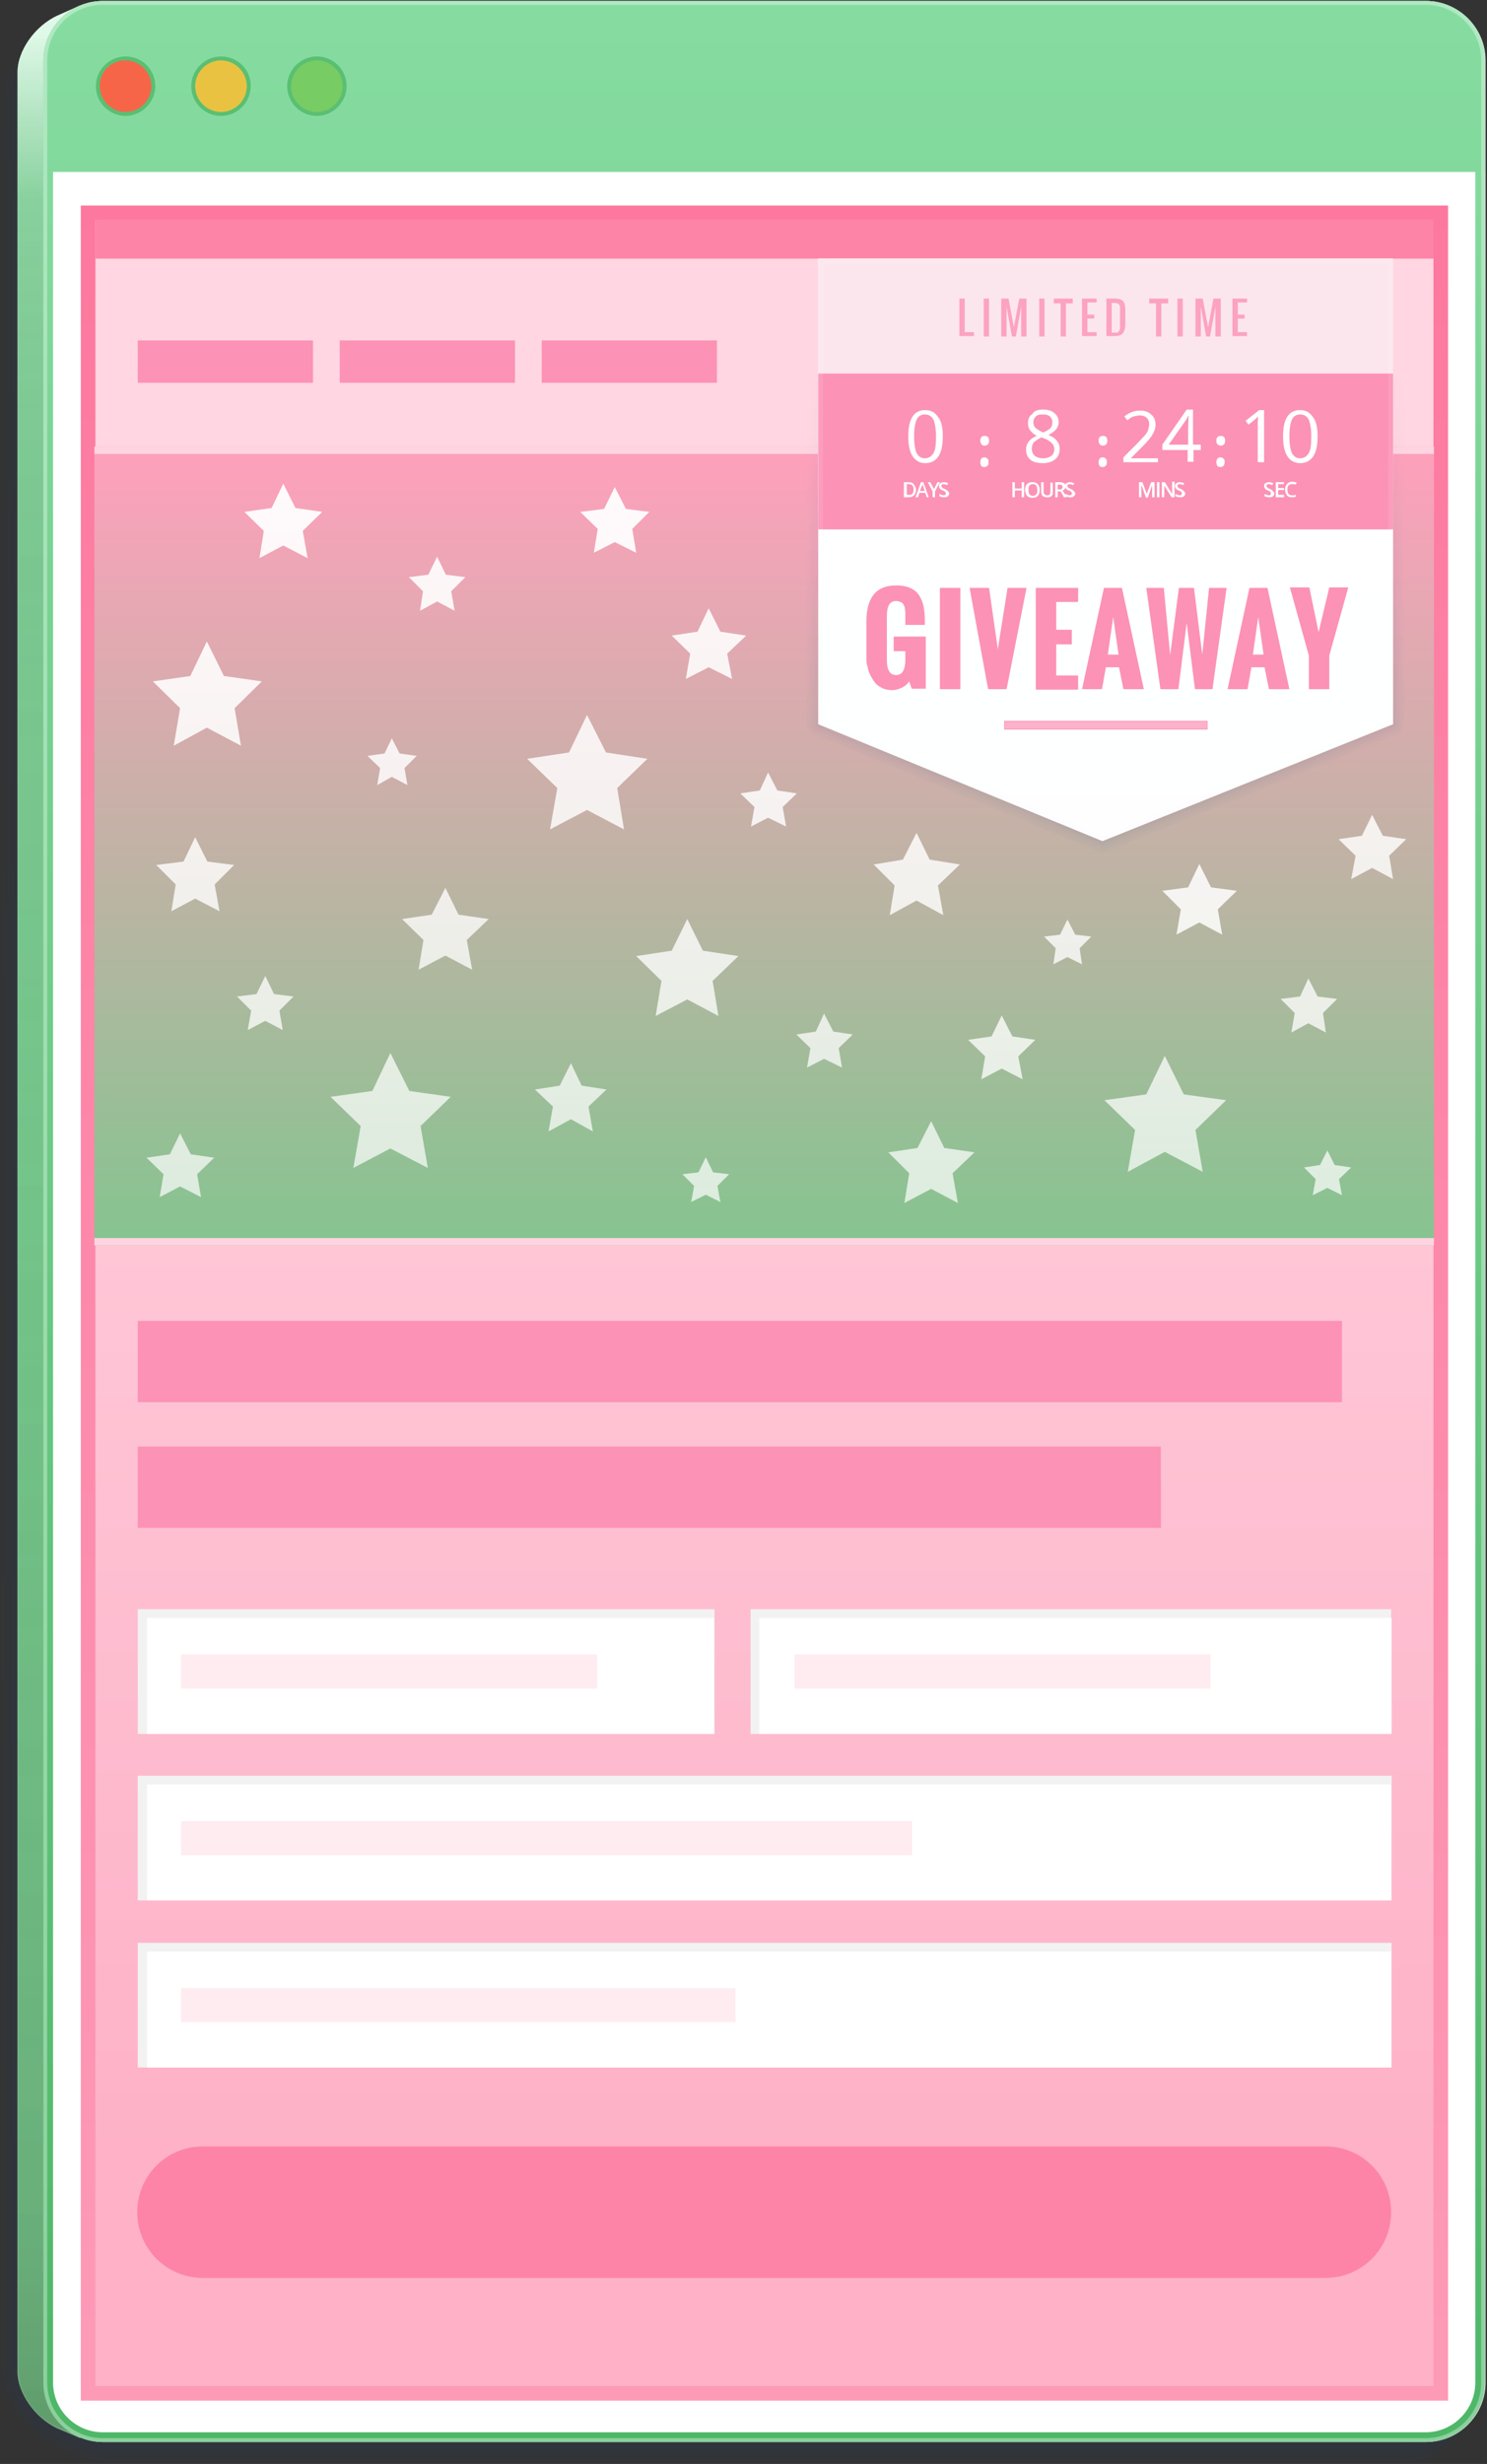 <svg xmlns="http://www.w3.org/2000/svg" xmlns:xlink="http://www.w3.org/1999/xlink" viewBox="-856 717.8 305.5 505.9"><rect x="-856" y="717.8" width="305.5" height="505.9" fill="#333333" stroke="none"/><style><![CDATA[.AV{opacity:.15}.AW{opacity:.05}.AX{enable-background:new}.AY{fill:#fc92b6}.AZ{fill:#5abf72}]]></style><g class="AV"><linearGradient id="A" gradientUnits="userSpaceOnUse" x1="-703.403" y1="729.591" x2="-703.403" y2="1186.532"><stop offset="0" stop-color="#16467f" stop-opacity=".7"/><stop offset="1" stop-color="#16467f"/></linearGradient><path d="M-833.6 1223.4c-2.2 0-4.3-.4-6.3-1.2l-4.8-2c-6.2-2.8-11-9.7-11-15.7V738.2c0-6.1 4.8-13 10.9-15.7l4.2-1.9a16.49 16.49 0 0 1 6.9-1.5H-568c9.2 0 16.7 7.5 16.7 16.7v470.9c0 2.3-.4 4.4-1.3 6.5-.4 1-.9 1.9-1.5 2.8s-1.3 1.7-2 2.5c-3.1 3.2-7.3 4.9-11.8 4.9h-265.7z" fill="url(#A)" class="AV"/><linearGradient id="B" gradientUnits="userSpaceOnUse" x1="-703.403" y1="729.594" x2="-703.403" y2="1186.529"><stop offset="0" stop-color="#16467f" stop-opacity=".7"/><stop offset="1" stop-color="#16467f"/></linearGradient><path d="M-833.6 1223.1c-2.1 0-4.2-.4-6.2-1.2l-4.8-2c-6.1-2.7-10.8-9.5-10.8-15.5V738.2c0-6 4.7-12.7 10.7-15.4l4.2-1.9c2.1-1 4.4-1.5 6.8-1.5H-568c9 0 16.4 7.4 16.4 16.4v470.9c0 2.2-.4 4.4-1.3 6.4-.4 1-.9 1.9-1.5 2.8s-1.3 1.7-2 2.4c-3.1 3.1-7.2 4.8-11.6 4.8h-265.6z" fill="url(#B)" class="AV"/><linearGradient id="C" gradientUnits="userSpaceOnUse" x1="-703.403" y1="729.597" x2="-703.403" y2="1186.526"><stop offset="0" stop-color="#16467f" stop-opacity=".7"/><stop offset="1" stop-color="#16467f"/></linearGradient><path d="M-833.6 1222.8c-2.1 0-4.1-.4-6.1-1.2l-4.7-2c-6-2.7-10.6-9.3-10.6-15.2V738.2c0-5.8 4.6-12.5 10.6-15.1l4.2-1.9c2.1-1 4.3-1.5 6.7-1.5h265.7c8.9 0 16.1 7.2 16.1 16.1v470.9c0 2.2-.4 4.3-1.3 6.3a11.74 11.74 0 0 1-1.5 2.7c-.6.9-1.2 1.7-2 2.4-3 3-7.1 4.7-11.4 4.7h-265.7z" fill="url(#C)" class="AV"/><linearGradient id="D" gradientUnits="userSpaceOnUse" x1="-703.403" y1="729.601" x2="-703.403" y2="1186.523"><stop offset="0" stop-color="#16467f" stop-opacity=".7"/><stop offset="1" stop-color="#16467f"/></linearGradient><path d="M-833.6 1222.5a15.18 15.18 0 0 1-5.9-1.2l-4.7-2c-5.9-2.6-10.5-9.2-10.5-14.9V738.2c0-5.7 4.6-12.3 10.4-14.9l4.2-1.9c2.1-.9 4.3-1.4 6.5-1.4h265.7c8.7 0 15.8 7.1 15.8 15.8v470.9c0 2.1-.4 4.2-1.2 6.2-.4.9-.9 1.8-1.5 2.7-.6.8-1.2 1.6-1.9 2.3-3 3-6.9 4.6-11.2 4.6h-265.7z" fill="url(#D)" class="AV"/><linearGradient id="E" gradientUnits="userSpaceOnUse" x1="-703.403" y1="729.604" x2="-703.403" y2="1186.52"><stop offset="0" stop-color="#16467f" stop-opacity=".7"/><stop offset="1" stop-color="#16467f"/></linearGradient><path d="M-833.6 1222.2c-2 0-4-.4-5.8-1.1l-4.7-2c-5.8-2.6-10.3-9-10.3-14.6V738.2c0-5.6 4.5-12 10.2-14.6l4.2-1.9c2-.9 4.2-1.4 6.4-1.4h265.7c8.5 0 15.5 7 15.5 15.5v470.9c0 2.1-.4 4.1-1.2 6-.4.9-.9 1.8-1.4 2.6-.6.8-1.2 1.6-1.9 2.3-2.9 2.9-6.8 4.5-11 4.5h-265.7z" fill="url(#E)" class="AV"/><linearGradient id="F" gradientUnits="userSpaceOnUse" x1="-703.403" y1="729.608" x2="-703.403" y2="1186.517"><stop offset="0" stop-color="#16467f" stop-opacity=".7"/><stop offset="1" stop-color="#16467f"/></linearGradient><path d="M-833.6 1221.9c-2 0-3.9-.4-5.7-1.1l-4.7-2c-5.7-2.5-10.1-8.8-10.1-14.3V738.2c0-5.5 4.4-11.8 10-14.3l4.2-1.9c2-.9 4.1-1.4 6.3-1.4h265.7c8.4 0 15.2 6.8 15.2 15.2v470.9a14.82 14.82 0 0 1-1.2 5.9c-.4.9-.9 1.8-1.4 2.6a10.04 10.04 0 0 1-1.9 2.2c-2.9 2.9-6.7 4.4-10.7 4.4h-265.7z" fill="url(#F)" class="AV"/><linearGradient id="G" gradientUnits="userSpaceOnUse" x1="-703.403" y1="729.611" x2="-703.403" y2="1186.514"><stop offset="0" stop-color="#16467f" stop-opacity=".7"/><stop offset="1" stop-color="#16467f"/></linearGradient><path d="M-833.6 1221.6c-1.9 0-3.8-.4-5.6-1.1l-4.7-2c-5.6-2.5-9.9-8.7-9.9-14.1V738.2c0-5.4 4.3-11.6 9.8-14l4.2-1.9c1.9-.9 4-1.3 6.2-1.3h265.7c8.2 0 14.9 6.7 14.9 14.9v470.9c0 2-.4 4-1.2 5.8-.4.9-.8 1.7-1.4 2.5-.5.8-1.2 1.5-1.8 2.2-2.8 2.8-6.6 4.4-10.5 4.4h-265.7z" fill="url(#G)" class="AV"/><linearGradient id="H" gradientUnits="userSpaceOnUse" x1="-703.403" y1="729.614" x2="-703.403" y2="1186.511"><stop offset="0" stop-color="#16467f" stop-opacity=".7"/><stop offset="1" stop-color="#16467f"/></linearGradient><path d="M-833.6 1221.3c-1.9 0-3.7-.4-5.5-1.1l-4.7-2c-5.5-2.4-9.7-8.5-9.7-13.8V738.2c0-5.3 4.2-11.4 9.7-13.8l4.2-1.9c1.9-.9 3.9-1.3 6.1-1.3h265.7c8 0 14.6 6.5 14.6 14.6v470.9c0 2-.4 3.9-1.1 5.7-.4.9-.8 1.7-1.3 2.5s-1.1 1.5-1.8 2.2c-2.8 2.8-6.4 4.3-10.3 4.3h-265.9z" fill="url(#H)" class="AV"/><linearGradient id="I" gradientUnits="userSpaceOnUse" x1="-703.403" y1="729.618" x2="-703.403" y2="1186.508"><stop offset="0" stop-color="#16467f" stop-opacity=".7"/><stop offset="1" stop-color="#16467f"/></linearGradient><path d="M-833.6 1221c-1.9 0-3.7-.4-5.4-1l-4.7-2c-5.3-2.4-9.5-8.3-9.5-13.5V738.2c0-5.2 4.2-11.1 9.5-13.5l4.2-1.9c1.9-.9 3.9-1.3 5.9-1.3h265.7a14.3 14.3 0 0 1 14.3 14.3v470.9c0 1.9-.4 3.8-1.1 5.6-.4.8-.8 1.7-1.3 2.4-.5.8-1.1 1.5-1.7 2.1-2.7 2.7-6.3 4.2-10.1 4.2h-265.8z" fill="url(#I)" class="AV"/><linearGradient id="J" gradientUnits="userSpaceOnUse" x1="-703.403" y1="729.621" x2="-703.403" y2="1186.505"><stop offset="0" stop-color="#16467f" stop-opacity=".7"/><stop offset="1" stop-color="#16467f"/></linearGradient><path d="M-833.6 1220.7c-1.8 0-3.6-.3-5.3-1l-4.7-2c-5.2-2.3-9.4-8.2-9.4-13.2V738.2c0-5.1 4.1-10.9 9.3-13.2l4.2-1.9c1.8-.8 3.8-1.3 5.8-1.3H-568c7.7 0 14 6.3 14 14v470.9c0 1.9-.4 3.7-1.1 5.5-.3.8-.8 1.6-1.3 2.4-.5.7-1.1 1.4-1.7 2.1a14.09 14.09 0 0 1-9.9 4.1h-265.6z" fill="url(#J)" class="AV"/><linearGradient id="K" gradientUnits="userSpaceOnUse" x1="-703.403" y1="729.625" x2="-703.403" y2="1186.502"><stop offset="0" stop-color="#16467f" stop-opacity=".7"/><stop offset="1" stop-color="#16467f"/></linearGradient><path d="M-833.6 1220.4c-1.8 0-3.5-.3-5.1-1l-4.7-2c-5.1-2.3-9.2-8-9.2-13V738.2c0-5 4-10.7 9.1-13l4.2-1.9a13.88 13.88 0 0 1 5.7-1.2h265.7c7.6 0 13.7 6.1 13.7 13.7v470.9c0 1.8-.4 3.6-1.1 5.3-.3.8-.8 1.6-1.3 2.3a16.32 16.32 0 0 1-1.7 2c-2.6 2.6-6 4-9.7 4h-265.6z" fill="url(#K)" class="AV"/><linearGradient id="L" gradientUnits="userSpaceOnUse" x1="-703.403" y1="729.628" x2="-703.403" y2="1186.498"><stop offset="0" stop-color="#16467f" stop-opacity=".7"/><stop offset="1" stop-color="#16467f"/></linearGradient><path d="M-833.6 1220.1c-1.7 0-3.4-.3-5-1l-4.7-2c-5-2.3-9-7.8-9-12.7V738.2c0-4.9 3.9-10.4 9-12.7l4.2-1.9a13.42 13.42 0 0 1 5.6-1.2h265.7c7.4 0 13.4 6 13.4 13.4v470.9c0 1.8-.4 3.6-1.1 5.2-.3.8-.8 1.6-1.2 2.3-.5.7-1 1.4-1.6 2-2.5 2.5-5.9 3.9-9.5 3.9h-265.8z" fill="url(#L)" class="AV"/><linearGradient id="M" gradientUnits="userSpaceOnUse" x1="-703.403" y1="729.632" x2="-703.403" y2="1186.495"><stop offset="0" stop-color="#16467f" stop-opacity=".7"/><stop offset="1" stop-color="#16467f"/></linearGradient><path d="M-833.6 1219.8c-1.7 0-3.4-.3-4.9-1 0 0-.2-.1-4.7-2-4.9-2.2-8.8-7.7-8.8-12.4V738.2c0-4.8 3.9-10.2 8.8-12.4l4.2-1.9c1.7-.8 3.6-1.2 5.4-1.2h265.7c7.2 0 13.1 5.9 13.1 13.1v470.9c0 1.8-.3 3.5-1 5.1-.3.8-.7 1.5-1.2 2.2s-1 1.4-1.6 1.9c-2.5 2.5-5.8 3.8-9.3 3.8h-265.7z" fill="url(#M)" class="AV"/><linearGradient id="N" gradientUnits="userSpaceOnUse" x1="-703.403" y1="729.635" x2="-703.403" y2="1186.492"><stop offset="0" stop-color="#16467f" stop-opacity=".7"/><stop offset="1" stop-color="#16467f"/></linearGradient><path d="M-833.6 1219.5c-1.7 0-3.3-.3-4.8-.9 0 0-.2-.1-4.7-2-4.8-2.2-8.6-7.5-8.6-12.1V738.2c0-4.6 3.8-10 8.6-12.1l4.2-1.9c1.7-.8 3.5-1.2 5.3-1.2h265.7a12.76 12.76 0 0 1 12.8 12.8v470.9c0 1.7-.3 3.4-1 5-.3.8-.7 1.5-1.2 2.2s-1 1.3-1.6 1.9c-2.4 2.4-5.6 3.7-9 3.7h-265.7z" fill="url(#N)" class="AV"/><linearGradient id="O" gradientUnits="userSpaceOnUse" x1="-703.403" y1="729.638" x2="-703.403" y2="1186.489"><stop offset="0" stop-color="#16467f" stop-opacity=".7"/><stop offset="1" stop-color="#16467f"/></linearGradient><path d="M-833.6 1219.2c-1.6 0-3.2-.3-4.7-.9l-4.7-2c-4.7-2.1-8.4-7.3-8.4-11.9V738.2c0-4.5 3.7-9.7 8.4-11.9l4.2-1.9c1.7-.8 3.4-1.1 5.2-1.1h265.7c6.9 0 12.5 5.6 12.5 12.5v470.9c0 1.7-.3 3.3-1 4.9-.3.7-.7 1.5-1.2 2.1-.4.7-1 1.3-1.5 1.8-2.4 2.4-5.5 3.7-8.8 3.7h-265.7z" fill="url(#O)" class="AV"/></g><linearGradient id="P" gradientUnits="userSpaceOnUse" x1="-845.923" y1="724.49" x2="-845.923" y2="1214.563"><stop offset="0" stop-color="#d7f7e2"/><stop offset=".07" stop-color="#7dd697"/><stop offset=".93" stop-color="#67bc7c"/><stop offset="1" stop-color="#61ad71"/></linearGradient><path d="M-839.5,718.9l-4.7,2.1c-4.6,2.1-8.2,7.2-8.2,11.6v472.2c0,4.3,3.6,9.5,8.2,11.6l4.7,2V718.9z" fill="url(#P)"/><linearGradient id="Q" gradientUnits="userSpaceOnUse" x1="-845.923" y1="724.952" x2="-845.923" y2="1212.598"><stop offset="0" stop-color="#fff"/><stop offset=".007" stop-color="#f6f6f6" stop-opacity=".99"/><stop offset=".037" stop-color="#d7d7d7" stop-opacity=".952"/><stop offset=".071" stop-color="#bbb" stop-opacity=".908"/><stop offset=".109" stop-color="#a5a5a5" stop-opacity=".858"/><stop offset=".153" stop-color="#949494" stop-opacity=".8"/><stop offset=".209" stop-color="#898989" stop-opacity=".73"/><stop offset=".286" stop-color="#828282" stop-opacity=".63"/><stop offset=".5" stop-color="gray" stop-opacity=".35"/><stop offset=".783" stop-color="#7e7e7e" stop-opacity=".718"/><stop offset=".885" stop-color="#777" stop-opacity=".85"/><stop offset=".957" stop-color="#6c6c6c" stop-opacity=".944"/><stop offset="1" stop-color="#606060"/></linearGradient><path d="M-839.5,718.9l-4.7,2.1c-4.6,2.1-8.2,7.2-8.2,11.6v472.2c0,4.3,3.6,9.5,8.2,11.6l4.7,2V718.9z" opacity=".2" fill="url(#Q)"/><g fill="#fff"><path d="M-839.7 719.2V1218l-4.4-1.8c-4.6-2-8.1-7-8.1-11.4V732.6c0-4.4 3.6-9.4 8.1-11.4l4.4-2m.2-.3l-4.7 2.1c-4.6 2.1-8.2 7.2-8.2 11.6v472.2c0 4.3 3.6 9.5 8.2 11.6l4.7 2V718.9z" class="AV"/><path d="M-847 1207V730.2c0-6.7 5.5-12.2 12.2-12.2H-563c6.7 0 12.2 5.5 12.2 12.2V1207c0 6.7-5.5 12.2-12.2 12.2h-271.8c-6.8 0-12.2-5.5-12.2-12.2z"/></g><linearGradient id="R" gradientUnits="userSpaceOnUse" x1="-698.95" y1="1199.58" x2="-698.95" y2="719.583"><stop offset="0" stop-color="#fd9ab6"/><stop offset="1" stop-color="#fd759c"/></linearGradient><path d="M-839.4 760h280.9v450.7h-280.9z" fill="url(#R)"/><linearGradient id="S" gradientUnits="userSpaceOnUse" x1="-698.95" y1="1161" x2="-698.95" y2="829.999"><stop offset="0" stop-color="#feb1c7"/><stop offset="1" stop-color="#ffd6e2"/></linearGradient><path d="M-836.4 763h274.9v444.7h-274.9z" fill="url(#S)"/><linearGradient id="T" gradientUnits="userSpaceOnUse" x1="-698.95" y1="501.769" x2="-698.95" y2="1347.902"><stop offset="0" stop-color="#9fecb9"/><stop offset="1" stop-color="#3fad59"/></linearGradient><path d="M-563.1 718h-271.8c-6.7 0-12.2 5.5-12.2 12.2V1207c0 6.7 5.5 12.2 12.2 12.2h271.8c6.7 0 12.2-5.5 12.2-12.2V730.2c0-6.7-5.4-12.2-12.2-12.2zm10.2 489c0 5.6-4.6 10.2-10.2 10.2h-271.8c-5.6 0-10.2-4.6-10.2-10.2V730.2c0-5.6 4.6-10.2 10.2-10.2h271.8c5.6 0 10.2 4.6 10.2 10.2V1207z" fill="url(#T)"/><path d="M-550.9 753.1v-22.9c0-6.7-5.5-12.2-12.2-12.2h-271.8c-6.7 0-12.2 5.5-12.2 12.2v22.9h296.2z" fill="url(#T)"/><path d="M-830.2 741.3c-3.2 0-5.7-2.6-5.7-5.7s2.6-5.7 5.7-5.7 5.7 2.6 5.7 5.7-2.6 5.7-5.7 5.7z" fill="#f76548"/><path d="M-830.2 730.2a5.34 5.34 0 0 1 5.3 5.3 5.34 5.34 0 0 1-5.3 5.3 5.34 5.34 0 0 1-5.3-5.3c-.1-2.9 2.3-5.3 5.3-5.3m0-.8c-3.4 0-6.1 2.8-6.1 6.1 0 3.4 2.8 6.1 6.1 6.1s6.1-2.8 6.1-6.1a6.06 6.06 0 0 0-6.1-6.1z" class="AZ"/><path d="M-810.6 741.3c-3.2 0-5.7-2.6-5.7-5.7s2.6-5.7 5.7-5.7c3.2 0 5.7 2.6 5.7 5.7s-2.5 5.7-5.7 5.7z" fill="#eac242"/><path d="M-810.6 730.2a5.34 5.34 0 0 1 5.3 5.3 5.34 5.34 0 0 1-5.3 5.3 5.34 5.34 0 0 1-5.3-5.3 5.34 5.34 0 0 1 5.3-5.3m0-.8c-3.4 0-6.1 2.8-6.1 6.1 0 3.4 2.8 6.1 6.1 6.1 3.4 0 6.1-2.8 6.1-6.1.1-3.4-2.7-6.1-6.1-6.1z" class="AZ"/><path d="M-790.9 741.3c-3.2 0-5.7-2.6-5.7-5.7s2.6-5.7 5.7-5.7 5.7 2.6 5.7 5.7-2.5 5.7-5.7 5.7z" fill="#78cc64"/><path d="M-790.9 730.2a5.34 5.34 0 0 1 5.3 5.3 5.34 5.34 0 0 1-5.3 5.3 5.34 5.34 0 0 1-5.3-5.3 5.34 5.34 0 0 1 5.3-5.3m0-.8c-3.4 0-6.1 2.8-6.1 6.1 0 3.4 2.8 6.1 6.1 6.1s6.1-2.8 6.1-6.1a6.06 6.06 0 0 0-6.1-6.1z" class="AZ"/><path d="M-563.1 718.8c6.3 0 11.4 5.1 11.4 11.4V1207c0 6.3-5.1 11.4-11.4 11.4h-271.8c-6.3 0-11.4-5.1-11.4-11.4V730.2c0-6.3 5.1-11.4 11.4-11.4h271.8m0-.8h-271.8c-6.7 0-12.2 5.5-12.2 12.2V1207c0 6.7 5.5 12.2 12.2 12.2h271.8c6.7 0 12.2-5.5 12.2-12.2V730.2c0-6.7-5.4-12.2-12.2-12.2z" fill="#fff" opacity=".35"/><path d="M-836.4 763h274.9v7.9h-274.9z" fill="#fd84a7"/><linearGradient id="U" gradientUnits="userSpaceOnUse" x1="-699.007" y1="812.642" x2="-699.007" y2="1005.452"><stop offset="0" stop-color="#fda1bb"/><stop offset="1" stop-color="#6dcb87"/></linearGradient><path d="M-836.6 809.5h275.2v164h-275.2z" fill="url(#U)"/><path d="M-583.7 1185.5h-230.6c-7.5 0-13.5-6-13.5-13.5s6-13.5 13.5-13.5h230.6c7.5 0 13.5 6 13.5 13.5s-6 13.5-13.5 13.5z" fill="#fd84a7"/><path d="M-827.7 1048.2h118.5v25.6h-118.5zm0 34.2h257.6v25.6h-257.6zm0 34.3h257.6v25.6h-257.6zm125.9-68.5h131.6v25.6h-131.6z" fill="#f2f2f2"/><path d="M-700 1050h129.9v23.8H-700zm-125.8 0h116.5v23.8h-116.5z" fill="#fff"/><path d="M-818.8 1057.5h85.5v7h-85.5zm126 0h85.5v7h-85.5z" opacity=".25" fill="#feb7cb"/><path d="M-825.8 1084.2h255.6v23.8h-255.6zm0 34.3h255.6v23.8h-255.6z" fill="#fff"/><path d="M-818.8 1091.7h150.2v7h-150.2zm0 34.3h113.9v7h-113.9z" opacity=".25" fill="#feb7cb"/><path d="M-836.6 809.5h275.2v1.5h-275.2z" fill="#ffd4e1"/><g opacity=".35"><linearGradient id="V" gradientUnits="userSpaceOnUse" x1="-628.831" y1="792.865" x2="-628.831" y2="867.106"><stop offset="0" stop-color="#134e8e" stop-opacity="0"/><stop offset="1" stop-color="#134e8e"/></linearGradient><path d="M-629.5 892.8c-.3 0-.6-.1-.9-.2l-58.4-24c-.9-.4-1.4-1.2-1.4-2.1v-93.2a2.26 2.26 0 0 1 2.3-2.3h118.1a2.26 2.26 0 0 1 2.3 2.3v93.2c0 .9-.6 1.8-1.4 2.1l-59.7 24c-.3.2-.6.2-.9.2z" fill="url(#V)" class="AW AX"/><linearGradient id="W" gradientUnits="userSpaceOnUse" x1="-628.831" y1="792.891" x2="-628.831" y2="867.083"><stop offset="0" stop-color="#134e8e" stop-opacity="0"/><stop offset="1" stop-color="#134e8e"/></linearGradient><path d="M-629.5 892.4c-.2 0-.5 0-.7-.1l-58.4-24c-.7-.3-1.1-1-1.1-1.7v-93.2a1.79 1.79 0 0 1 1.8-1.8h118.1a1.79 1.79 0 0 1 1.8 1.8v93.2c0 .8-.5 1.4-1.2 1.7l-59.7 24c-.1 0-.3.1-.6.1z" fill="url(#W)" class="AW AX"/><linearGradient id="X" gradientUnits="userSpaceOnUse" x1="-628.831" y1="792.917" x2="-628.831" y2="867.06"><stop offset="0" stop-color="#134e8e" stop-opacity="0"/><stop offset="1" stop-color="#134e8e"/></linearGradient><path d="M-629.5 891.9c-.2 0-.3 0-.5-.1l-58.4-24c-.5-.2-.9-.7-.9-1.3v-93.2c0-.8.6-1.4 1.4-1.4h118.1c.8 0 1.4.6 1.4 1.4v93.2c0 .6-.3 1.1-.9 1.3l-59.7 24c-.1.1-.3.1-.5.1z" fill="url(#X)" class="AW AX"/><linearGradient id="Y" gradientUnits="userSpaceOnUse" x1="-628.831" y1="792.943" x2="-628.831" y2="867.036"><stop offset="0" stop-color="#134e8e" stop-opacity="0"/><stop offset="1" stop-color="#134e8e"/></linearGradient><path d="M-629.5 891.4c-.1 0-.2 0-.3-.1l-58.4-24c-.3-.1-.6-.5-.6-.9v-93.2c0-.5.4-.9.9-.9h118.1c.5 0 .9.4.9.9v93.2c0 .4-.2.7-.6.9l-59.7 24c0 .1-.2.1-.3.1z" fill="url(#Y)" class="AW AX"/><linearGradient id="Z" gradientUnits="userSpaceOnUse" x1="-628.831" y1="792.97" x2="-628.831" y2="867.012"><stop offset="0" stop-color="#134e8e" stop-opacity="0"/><stop offset="1" stop-color="#134e8e"/></linearGradient><path d="M-629.5 891h-.2l-58.4-24c-.2-.1-.3-.2-.3-.4v-93.2a.47.47 0 0 1 .5-.5h118.1a.47.47 0 0 1 .5.5v93.2c0 .2-.1.4-.3.4l-59.7 24h-.2z" fill="url(#Z)" class="AW AX"/><linearGradient id="a" gradientUnits="userSpaceOnUse" x1="-628.831" y1="792.997" x2="-628.831" y2="866.987"><stop offset="0" stop-color="#134e8e" stop-opacity="0"/><stop offset="1" stop-color="#134e8e"/></linearGradient><path d="M-687.9 773.3v93.2l58.4 24 59.7-24v-93.2z" fill="url(#a)" class="AW AX"/></g><linearGradient id="b" gradientUnits="userSpaceOnUse" x1="-628.831" y1="778.396" x2="-628.831" y2="2007.636"><stop offset="0" stop-color="#fff"/><stop offset="1" stop-color="#f5f9fe"/></linearGradient><path d="M-569.8 770.9h-118.1v95.6l58.4 24 59.7-24z" fill="url(#b)"/><path d="M-687.9 770.9h118.1V822h-118.1z" fill="#fce6ed"/><path d="M-687.9 794.5h118.1v32h-118.1z" class="AY"/><g fill="#fff"><use xlink:href="#AE"/><path d="M-662.3 807.4c0 1.8-.3 3.2-.9 4.1s-1.5 1.4-2.7 1.4c-1.1 0-2-.5-2.6-1.4s-.9-2.3-.9-4.1c0-1.9.3-3.2.9-4.1s1.5-1.3 2.6-1.3c1.2 0 2 .5 2.6 1.4.7.8 1 2.2 1 4zm-5.9 0c0 1.5.2 2.7.5 3.4.4.7.9 1.1 1.7 1.1s1.4-.4 1.8-1.1.5-1.8.5-3.4c0-1.5-.2-2.6-.5-3.4-.4-.7-.9-1.1-1.8-1.1-.8 0-1.4.4-1.7 1.1s-.5 1.8-.5 3.4zm.4 10.9c0 .5-.1.9-.4 1.2s-.7.4-1.2.4h-.9v-3.1h.9c.5 0 .9.1 1.1.4s.5.7.5 1.1zm-.5 0c0-.7-.3-1.1-1-1.1h-.4v2.2h.4c.6.1 1-.3 1-1.1zm2.7 1.6l-.3-.9h-1.2l-.3.9h-.5l1.1-3.1h.5l1.1 3.1h-.4zm-.4-1.3l-.3-.8c0-.1 0-.1-.1-.3 0-.1-.1-.2-.1-.3 0 .2-.1.4-.2.6l-.3.8h1zm1.9-.4l.7-1.4h.5l-1 1.9v1.2h-.5v-1.2l-1-1.9h.5l.8 1.4z"/><use xlink:href="#AF"/><path d="M-641.7 801.9c1 0 1.7.2 2.3.7a2.32 2.32 0 0 1 .9 1.9c0 .5-.2 1-.5 1.4s-.8.8-1.6 1.2c.9.4 1.5.8 1.8 1.3.4.5.5 1 .5 1.6 0 .9-.3 1.6-.9 2.1s-1.5.8-2.5.8c-1.1 0-2-.2-2.6-.7s-.9-1.2-.9-2.1c0-1.2.7-2.2 2.2-2.8-.7-.4-1.1-.8-1.4-1.2s-.4-.9-.4-1.5c0-.8.3-1.4.9-1.8.4-.7 1.2-.9 2.2-.9zm-2.3 8.1c0 .6.2 1 .6 1.4.4.3 1 .5 1.7.5s1.3-.2 1.7-.5.6-.8.6-1.4c0-.5-.2-.9-.6-1.3s-1-.7-2-1.1c-.7.3-1.2.7-1.6 1-.3.4-.4.9-.4 1.4zm2.2-7.1c-.6 0-1.1.1-1.4.4s-.5.7-.5 1.2c0 .4.1.8.4 1.1s.8.6 1.6 1c.7-.3 1.2-.6 1.5-.9s.4-.7.4-1.2-.2-.9-.5-1.2c-.4-.3-.8-.4-1.5-.4zm-3.8 17h-.5v-1.4h-1.4v1.4h-.5v-3.1h.5v1.3h1.4v-1.3h.5v3.1zm3.2-1.5c0 .5-.1.9-.4 1.2-.2.3-.6.4-1.1.4s-.8-.1-1.1-.4c-.2-.3-.4-.7-.4-1.2s.1-.9.4-1.2.6-.4 1.1-.4.8.1 1.1.4.4.7.4 1.2zm-2.3 0c0 .4.1.7.2.9.2.2.4.3.7.3s.5-.1.7-.3.2-.5.2-.9-.1-.7-.2-.9c-.2-.2-.4-.3-.7-.3s-.5.1-.7.3-.2.5-.2.9zm5-1.6v2c0 .2 0 .4-.1.6a.78.78 0 0 1-.4.4c-.2.1-.4.1-.7.1-.4 0-.7-.1-.9-.3s-.3-.5-.3-.8v-2h.5v1.9c0 .3.1.4.2.6.1.1.3.2.5.2.5 0 .7-.2.7-.7v-1.9h.5zm1 1.9v1.2h-.5v-3.1h.9c.4 0 .7.1.9.2s.3.4.3.7c0 .4-.2.7-.6.8l.9 1.4h-.6l-.7-1.2h-.6zm0-.4h.3c.2 0 .4 0 .5-.1s.2-.2.2-.4-.1-.3-.2-.4-.3-.1-.5-.1h-.3v1z"/><use xlink:href="#AF" x="25.9"/><path d="M-618.2 812.7h-7v-1l2.8-2.8 1.7-1.8c.3-.4.5-.7.6-1.1s.2-.7.2-1.1c0-.6-.2-1-.5-1.3s-.8-.5-1.4-.5c-.4 0-.9.1-1.3.2s-.8.4-1.3.8l-.6-.8c1-.8 2-1.2 3.2-1.2 1 0 1.8.3 2.3.8.6.5.9 1.2.9 2.1 0 .7-.2 1.3-.6 2s-1.1 1.5-2.1 2.5l-2.3 2.3v.1h5.5v.8zm9-2.5h-1.6v2.4h-1.2v-2.4h-5.2v-1.1l5-7.2h1.3v7.2h1.6v1.1zm-2.7-1.1v-3.5l.1-2.4h-.1c-.2.5-.5.9-.7 1.2l-3.3 4.7h4zm-8.7 10.8l-.9-2.6v2.6h-.5v-3.1h.7l.9 2.4.9-2.4h.7v3.1h-.5v-2.5l-.9 2.6h-.4zm2.3 0v-3.1h.5v3.1h-.5zm3.6 0h-.6l-1.5-2.4v2.4h-.5v-3.1h.6l1.5 2.4v-2.5h.5v3.2z"/><use xlink:href="#AF" x="48.5"/><path d="M-596.4 812.7h-1.2v-7.6c0-.6 0-1.2.1-1.8l-.3.3c-.1.1-.7.6-1.7 1.4l-.6-.8 2.8-2.2h1v10.7zm11.1-5.3c0 1.8-.3 3.2-.9 4.1s-1.5 1.4-2.7 1.4c-1.1 0-2-.5-2.6-1.4s-.9-2.3-.9-4.1c0-1.9.3-3.2.9-4.1s1.5-1.3 2.6-1.3c1.2 0 2 .5 2.6 1.4.7.8 1 2.2 1 4zm-5.8 0c0 1.5.2 2.7.5 3.4.4.7.9 1.1 1.7 1.1s1.4-.4 1.8-1.1.5-1.8.5-3.4c0-1.5-.2-2.6-.5-3.4-.4-.7-.9-1.1-1.8-1.1-.8 0-1.4.4-1.7 1.1s-.5 1.8-.5 3.4zm-3.1 11.7c0 .3-.1.5-.3.6-.2.2-.5.2-.8.2s-.6-.1-.9-.2v-.5c.1.1.3.1.4.2.2 0 .3.1.4.1.2 0 .3 0 .4-.1s.1-.2.1-.3 0-.2-.1-.3-.3-.2-.5-.3c-.3-.1-.5-.2-.6-.4-.1-.1-.2-.3-.2-.5 0-.3.1-.5.3-.6s.4-.2.7-.2.6.1.9.2l-.2.4c-.3-.1-.5-.2-.7-.2s-.3 0-.4.1-.1.2-.1.3 0 .1.1.2c0 .1.1.1.2.2s.2.1.4.2.4.2.5.3.2.2.2.3c.1 0 .2.1.2.3zm2 .8h-1.7v-3.1h1.7v.4h-1.2v.8h1.2v.4h-1.2v1h1.2v.5z"/><path d="M-590.6 817.2c-.3 0-.5.1-.7.3s-.2.5-.2.8c0 .4.1.7.2.9.2.2.4.3.7.3h.4c.1 0 .2-.1.4-.1v.4c-.2.1-.5.1-.8.1-.4 0-.8-.1-1-.4s-.4-.7-.4-1.2c0-.3.1-.6.2-.8s.3-.4.5-.6c.2-.1.5-.2.8-.2s.6.1.9.2l-.2.4c-.1 0-.2-.1-.3-.1h-.5z"/><use xlink:href="#AE" x="24.3"/><path d="M-606.1 808.3c0-.7.3-1 .9-1s.9.3.9 1c0 .3-.1.6-.2.7-.2.2-.4.3-.7.3-.2 0-.5-.1-.6-.2-.2-.2-.3-.4-.3-.8zm0 4.4c0-.3.1-.6.2-.7.1-.2.4-.3.6-.3.3 0 .5.1.7.3s.2.4.2.7-.1.6-.2.7c-.2.2-.4.3-.7.3-.2 0-.5-.1-.6-.2-.1-.2-.2-.5-.2-.8z"/></g><g opacity=".1"><linearGradient id="c" gradientUnits="userSpaceOnUse" x1="-628.831" y1="770.921" x2="-628.831" y2="890.527"><stop offset="0" stop-color="#fff"/><stop offset="1" stop-color="#f5f9fe"/></linearGradient><path d="M-570.8 771.9v93.9l-58.7 23.6-57.4-23.6v-93.9h116.1m1-1h-118.1v95.6l58.4 24 59.7-24v-95.6z" fill="url(#c)"/></g><path d="M-678 852.7v-7.3c0-4.9 2-7.4 6.1-7.4.9 0 1.6.1 2.3.3s1.2.5 1.7.9.8.9 1.1 1.5.5 1.2.6 1.9.2 1.4.2 2.3v1.2h-4v-2.5c0-.3-.1-.6-.1-.9s-.2-.6-.3-.8-.3-.4-.6-.5-.5-.2-.9-.2c-1.3 0-1.9 1-1.9 3.1v9c0 2 .6 3.1 1.9 3.1s1.9-1.1 1.9-3.2v-1.7h-2.4v-3h6.6v10.7h-2.9l-.5-1.5c-.4.6-.9 1-1.5 1.3-.7.3-1.3.5-2 .5s-1.4-.1-2-.4-1.1-.6-1.5-1.1-.7-1-1-1.6-.5-1.2-.6-1.9c-.2-.4-.2-1.1-.2-1.8zm15.1 6.6v-20.8h4.2v20.8h-4.2zm9.9 0l-3.8-20.8h4l1.8 12.6 2-12.6h3.9l-4.1 20.8h-3.8zm9.8 0v-20.8h8.7v2.9h-4.5v5.7h3.2v3h-3.2v6.4h4.5v2.9h-8.7zm9.5 0l4.5-20.8h3.7l4.5 20.8h-4.2l-.9-4.5h-2.7l-.8 4.5h-4.1zm5.3-7.1h2.2l-1.1-7.7-1.1 7.7zm10.8 7.1l-2.9-20.8h3.6l1.3 13.8 1.8-13.8h3.1l1.7 13.7 1.4-13.7h3.6l-2.9 20.8h-3.6l-1.7-13.6-1.7 13.6h-3.7zm13.8 0l4.5-20.8h3.7l4.5 20.8h-4.2l-.9-4.5h-2.7l-.8 4.5h-4.1zm5.2-7.1h2.2l-1.1-7.7-1.1 7.7zm11.5 7.1v-6.9l-3.9-14h4l1.9 9.2 2.2-9.2h3.9l-3.9 14v6.9h-4.2z" class="AY"/><path d="M-658.9 786.9v-7.8h1.1v6.9h1.9v.8h-3zm5 0v-7.8h1.1v7.8h-1.1zm3.6 0v-7.8h1.5l1.1 5.9 1.1-5.9h1.5v7.8h-1.1v-6.1l-1.1 6.1h-.8l-1.1-6.1v6.1h-1.1zm7.8 0v-7.8h1.1v7.8h-1.1zm4.4 0v-6.8h-1.4v-1h3.9v1h-1.4v6.8h-1.1zm4.4 0v-7.8h3v.8h-1.9v2.5h1.4v.8h-1.4v2.8h1.9v.8h-3zm5 0v-7.8h1.7c.8 0 1.4.2 1.7.5s.5.9.5 1.7v3c0 .9-.2 1.5-.5 1.9s-.9.6-1.7.6h-1.7zm1.1-.8h1.1c.2 0 .2-.1.3-.2s.1-.2.2-.3c0-.1.1-.2.1-.4v-4.5c0-.1 0-.1-.1-.2 0-.1-.1-.1-.1-.2l-.1-.1c-.1-.1-.1-.1-.2-.1s-.2 0-.3-.1h-.9v6.1zm9.1.8v-6.8h-1.4v-1h3.9v1h-1.4v6.8h-1.1zm4.4 0v-7.8h1.1v7.8h-1.1zm3.7 0v-7.8h1.5l1.1 5.9 1.1-5.9h1.5v7.8h-1.1v-6.1l-1.1 6.1h-.8l-1.1-6.1v6.1h-1.1zm7.6 0v-7.8h3v.8h-1.9v2.5h1.4v.8h-1.4v2.8h1.9v.8h-3z" opacity=".8" class="AY"/><g class="AY"><path d="M-649.6 865.9h41.6v1.6h-41.6z" opacity=".7" stroke="#fc92b6" stroke-width=".239" stroke-miterlimit="10"/><path d="M-827.7 787.7h36v8.7h-36zm41.5 0h36v8.7h-36zm41.5 0h36v8.7h-36z"/></g><linearGradient id="d" gradientUnits="userSpaceOnUse" x1="-813.414" y1="1001.737" x2="-813.414" y2="786.341"><stop offset="0" stop-color="#fff" stop-opacity=".65"/><stop offset="1" stop-color="#fff"/></linearGradient><path d="M-813.5 849.5l3.5 7.1 7.8 1.1-5.6 5.5 1.3 7.7-7-3.7-6.8 3.7 1.3-7.7-5.6-5.5 7.7-1.1z" fill="url(#d)"/><linearGradient id="e" gradientUnits="userSpaceOnUse" x1="-766.167" y1="991.237" x2="-766.167" y2="775.841"><stop offset="0" stop-color="#fff" stop-opacity=".65"/><stop offset="1" stop-color="#fff"/></linearGradient><path d="M-766.2 832.1l1.8 3.7 4 .5-2.9 2.9.7 4-3.6-1.9-3.5 1.9.6-4-2.9-2.9 4-.5z" fill="url(#e)"/><linearGradient id="f" gradientUnits="userSpaceOnUse" x1="-710.36" y1="990.417" x2="-710.36" y2="775.021"><stop offset="0" stop-color="#fff" stop-opacity=".65"/><stop offset="1" stop-color="#fff"/></linearGradient><path d="M-710.4 842.7l2.4 4.8 5.3.8-3.9 3.7 1 5.2-4.8-2.4-4.7 2.4.9-5.2-3.8-3.7 5.3-.8z" fill="url(#f)"/><linearGradient id="g" gradientUnits="userSpaceOnUse" x1="-609.565" y1="1021.477" x2="-609.565" y2="816.171"><stop offset="0" stop-color="#fff" stop-opacity=".65"/><stop offset="1" stop-color="#fff"/></linearGradient><path d="M-609.6 895.2l2.4 4.8 5.3.7-3.9 3.8.9 5.2-4.7-2.5-4.7 2.5.9-5.2-3.8-3.8 5.3-.7z" fill="url(#g)"/><linearGradient id="h" gradientUnits="userSpaceOnUse" x1="-667.687" y1="998.869" x2="-667.687" y2="783.473"><stop offset="0" stop-color="#fff" stop-opacity=".65"/><stop offset="1" stop-color="#fff"/></linearGradient><path d="M-667.7 888.8l2.7 5.5 6.2 1-4.5 4.3 1.1 6.1-5.5-3-5.5 3 1-6.1-4.3-4.3 6-1z" fill="url(#h)"/><linearGradient id="i" gradientUnits="userSpaceOnUse" x1="-714.814" y1="994.237" x2="-714.814" y2="778.841"><stop offset="0" stop-color="#fff" stop-opacity=".65"/><stop offset="1" stop-color="#fff"/></linearGradient><path d="M-714.8 906.5l3.2 6.5 7.3 1.1-5.3 5.1 1.2 7.2-6.4-3.4-6.5 3.4 1.2-7.2-5.2-5.1 7.3-1.1z" fill="url(#i)"/><linearGradient id="j" gradientUnits="userSpaceOnUse" x1="-775.43" y1="991.695" x2="-775.43" y2="776.299"><stop offset="0" stop-color="#fff" stop-opacity=".65"/><stop offset="1" stop-color="#fff"/></linearGradient><path d="M-775.5 869.4l1.6 3.1 3.5.5-2.5 2.5.6 3.5-3.2-1.7-3 1.7.6-3.5-2.6-2.5 3.5-.5z" fill="url(#j)"/><linearGradient id="k" gradientUnits="userSpaceOnUse" x1="-636.652" y1="992.867" x2="-636.652" y2="777.47"><stop offset="0" stop-color="#fff" stop-opacity=".65"/><stop offset="1" stop-color="#fff"/></linearGradient><path d="M-636.7 906.6l1.6 3.1 3.3.4-2.4 2.4.5 3.3-3-1.5-2.9 1.5.5-3.3-2.4-2.4 3.3-.4z" fill="url(#k)"/><linearGradient id="l" gradientUnits="userSpaceOnUse" x1="-735.332" y1="988.237" x2="-735.332" y2="772.841"><stop offset="0" stop-color="#fff" stop-opacity=".65"/><stop offset="1" stop-color="#fff"/></linearGradient><path d="M-735.4 864.6l3.9 7.7 8.5 1.3-6.2 6 1.4 8.5-7.6-4-7.6 4 1.5-8.5-6.2-6 8.6-1.3z" fill="url(#l)"/><linearGradient id="m" gradientUnits="userSpaceOnUse" x1="-797.759" y1="998.237" x2="-797.759" y2="782.841"><stop offset="0" stop-color="#fff" stop-opacity=".65"/><stop offset="1" stop-color="#fff"/></linearGradient><path d="M-797.8 817.1l2.5 5 5.5.8-4 3.9 1 5.6-5-2.6-4.9 2.6.9-5.6-4-3.9 5.6-.8z" fill="url(#m)"/><linearGradient id="n" gradientUnits="userSpaceOnUse" x1="-764.5" y1="981.457" x2="-764.5" y2="766.061"><stop offset="0" stop-color="#fff" stop-opacity=".65"/><stop offset="1" stop-color="#fff"/></linearGradient><path d="M-764.5 900.1l2.7 5.5 6.2.9-4.5 4.3 1.1 6.1-5.5-2.9-5.5 2.9 1-6.1-4.4-4.3 6.1-.9z" fill="url(#n)"/><linearGradient id="o" gradientUnits="userSpaceOnUse" x1="-801.504" y1="989.064" x2="-801.504" y2="773.668"><stop offset="0" stop-color="#fff" stop-opacity=".65"/><stop offset="1" stop-color="#fff"/></linearGradient><path d="M-801.5 918.2l1.8 3.7 4 .5-2.9 2.9.7 4-3.6-1.9-3.6 1.9.7-4-2.9-2.9 4-.5z" fill="url(#o)"/><linearGradient id="p" gradientUnits="userSpaceOnUse" x1="-650.191" y1="1004.987" x2="-650.191" y2="789.591"><stop offset="0" stop-color="#fff" stop-opacity=".65"/><stop offset="1" stop-color="#fff"/></linearGradient><path d="M-650.2 926.3l2.2 4.3 4.7.7-3.5 3.4.9 4.7-4.3-2.2-4.2 2.2.8-4.7-3.5-3.4 4.8-.7z" fill="url(#p)"/><linearGradient id="q" gradientUnits="userSpaceOnUse" x1="-815.856" y1="994.072" x2="-815.856" y2="778.676"><stop offset="0" stop-color="#fff" stop-opacity=".65"/><stop offset="1" stop-color="#fff"/></linearGradient><path d="M-815.9 889.7l2.5 5 5.5.7-4 4 1 5.5-5-2.6-4.9 2.6.9-5.5-4-4 5.6-.7z" fill="url(#q)"/><linearGradient id="r" gradientUnits="userSpaceOnUse" x1="-698.113" y1="999.486" x2="-698.113" y2="784.09"><stop offset="0" stop-color="#fff" stop-opacity=".65"/><stop offset="1" stop-color="#fff"/></linearGradient><path d="M-698.2 876.4l1.9 3.7 4 .6-2.9 2.8.7 4-3.7-1.8-3.5 1.8.7-4-2.9-2.8 4-.6z" fill="url(#r)"/><linearGradient id="s" gradientUnits="userSpaceOnUse" x1="-729.658" y1="999.737" x2="-729.658" y2="784.341"><stop offset="0" stop-color="#fff" stop-opacity=".65"/><stop offset="1" stop-color="#fff"/></linearGradient><path d="M-729.7 817.8l2.3 4.5 4.8.6-3.5 3.5.8 4.9-4.4-2.2-4.3 2.2.8-4.9-3.6-3.5 4.9-.6z" fill="url(#s)"/><linearGradient id="t" gradientUnits="userSpaceOnUse" x1="-664.694" y1="994.143" x2="-664.694" y2="778.747"><stop offset="0" stop-color="#fff" stop-opacity=".65"/><stop offset="1" stop-color="#fff"/></linearGradient><path d="M-664.7 948l2.7 5.5 6.2.9-4.5 4.3 1.1 6.1-5.5-2.9-5.5 2.9 1-6.1-4.3-4.3 6-.9z" fill="url(#t)"/><linearGradient id="u" gradientUnits="userSpaceOnUse" x1="-574.045" y1="979.521" x2="-574.045" y2="796.925"><stop offset="0" stop-color="#fff" stop-opacity=".65"/><stop offset="1" stop-color="#fff"/></linearGradient><path d="M-574.1 885.1l2.2 4.3 4.8.7-3.5 3.4.8 4.8-4.3-2.3-4.3 2.3.9-4.8-3.5-3.4 4.8-.7z" fill="url(#u)"/><linearGradient id="v" gradientUnits="userSpaceOnUse" x1="-775.719" y1="986.237" x2="-775.719" y2="770.841"><stop offset="0" stop-color="#fff" stop-opacity=".65"/><stop offset="1" stop-color="#fff"/></linearGradient><path d="M-775.8 934l3.9 7.8 8.5 1.2-6.2 6 1.5 8.6-7.7-4-7.6 4 1.5-8.6-6.2-6 8.6-1.2z" fill="url(#v)"/><linearGradient id="w" gradientUnits="userSpaceOnUse" x1="-738.74" y1="985.737" x2="-738.74" y2="770.341"><stop offset="0" stop-color="#fff" stop-opacity=".65"/><stop offset="1" stop-color="#fff"/></linearGradient><path d="M-738.7 936.1l2.2 4.6 5.1.8-3.7 3.5.9 5.1-4.5-2.5-4.6 2.5.9-5.1-3.7-3.5 5.1-.8z" fill="url(#w)"/><linearGradient id="x" gradientUnits="userSpaceOnUse" x1="-587.136" y1="996.545" x2="-587.136" y2="781.149"><stop offset="0" stop-color="#fff" stop-opacity=".65"/><stop offset="1" stop-color="#fff"/></linearGradient><path d="M-587.2 918.7l1.9 3.7 4 .5-2.9 2.9.6 4-3.6-1.9-3.5 1.9.7-4-2.9-2.9 4-.5z" fill="url(#x)"/><linearGradient id="y" gradientUnits="userSpaceOnUse" x1="-686.613" y1="985.67" x2="-686.613" y2="770.274"><stop offset="0" stop-color="#fff" stop-opacity=".65"/><stop offset="1" stop-color="#fff"/></linearGradient><path d="M-686.7 925.9l1.9 3.7 4 .6-2.9 2.8.7 4-3.7-1.8-3.5 1.8.7-4-2.9-2.8 4-.6z" fill="url(#y)"/><linearGradient id="z" gradientUnits="userSpaceOnUse" x1="-616.617" y1="989.237" x2="-616.617" y2="773.841"><stop offset="0" stop-color="#fff" stop-opacity=".65"/><stop offset="1" stop-color="#fff"/></linearGradient><path d="M-616.7 934.6l3.9 7.9 8.7 1.2-6.3 6.1 1.5 8.6-7.8-4.1-7.6 4.1 1.5-8.6-6.3-6.1 8.6-1.2z" fill="url(#z)"/><linearGradient id="AA" gradientUnits="userSpaceOnUse" x1="-818.943" y1="987.237" x2="-818.943" y2="771.841"><stop offset="0" stop-color="#fff" stop-opacity=".65"/><stop offset="1" stop-color="#fff"/></linearGradient><path d="M-819 950.5l2.2 4.3 4.8.7-3.5 3.4.8 4.7-4.3-2.2-4.2 2.2.8-4.7-3.5-3.4 4.8-.7z" fill="url(#AA)"/><linearGradient id="AB" gradientUnits="userSpaceOnUse" x1="-711.005" y1="990.991" x2="-711.005" y2="775.595"><stop offset="0" stop-color="#fff" stop-opacity=".65"/><stop offset="1" stop-color="#fff"/></linearGradient><path d="M-711 955.4l1.5 3.1 3.3.4-2.4 2.4.6 3.3-3-1.5-3 1.5.6-3.3-2.4-2.4 3.3-.4z" fill="url(#AB)"/><linearGradient id="AC" gradientUnits="userSpaceOnUse" x1="-583.272" y1="995.844" x2="-583.272" y2="780.448"><stop offset="0" stop-color="#fff" stop-opacity=".65"/><stop offset="1" stop-color="#fff"/></linearGradient><path d="M-583.3 954l1.5 3 3.4.5-2.5 2.4.6 3.3-3-1.5-3 1.5.6-3.3-2.4-2.4 3.3-.5z" fill="url(#AC)"/><path d="M-836.6 972h275.2v1.5h-275.2z" fill="#ffd4e1"/><path d="M-827.7 989h247.4v16.7h-247.4zm0 25.8h210.2v16.7h-210.2z" class="AY"/><defs ><path id="AE" d="M-654.6 808.3c0-.7.3-1 .9-1s.9.3.9 1c0 .3-.1.6-.2.7-.2.2-.4.3-.7.3-.2 0-.5-.1-.6-.2s-.3-.4-.3-.8zm0 4.4c0-.3.1-.6.2-.7.1-.2.4-.3.6-.3.3 0 .5.1.7.3s.2.4.2.7-.1.6-.2.7c-.2.2-.4.3-.7.3-.2 0-.5-.1-.6-.2-.1-.2-.2-.5-.2-.8z"/><path id="AF" d="M-661 819.1c0 .3-.1.5-.3.6-.2.2-.5.2-.8.2s-.6-.1-.9-.2v-.5c.1.1.3.1.4.2.2 0 .3.1.4.1.2 0 .3 0 .4-.1s.1-.2.1-.3 0-.2-.1-.3-.3-.2-.5-.3c-.3-.1-.5-.2-.6-.4-.1-.1-.2-.3-.2-.5 0-.3.1-.5.3-.6s.4-.2.7-.2.6.1.9.2l-.2.4c-.3-.1-.5-.2-.7-.2s-.3 0-.4.1-.1.2-.1.3 0 .1.1.2c0 .1.1.1.2.2s.2.1.4.2.4.2.5.3.2.2.2.3c.2 0 .2.1.2.3z"/></defs></svg>
